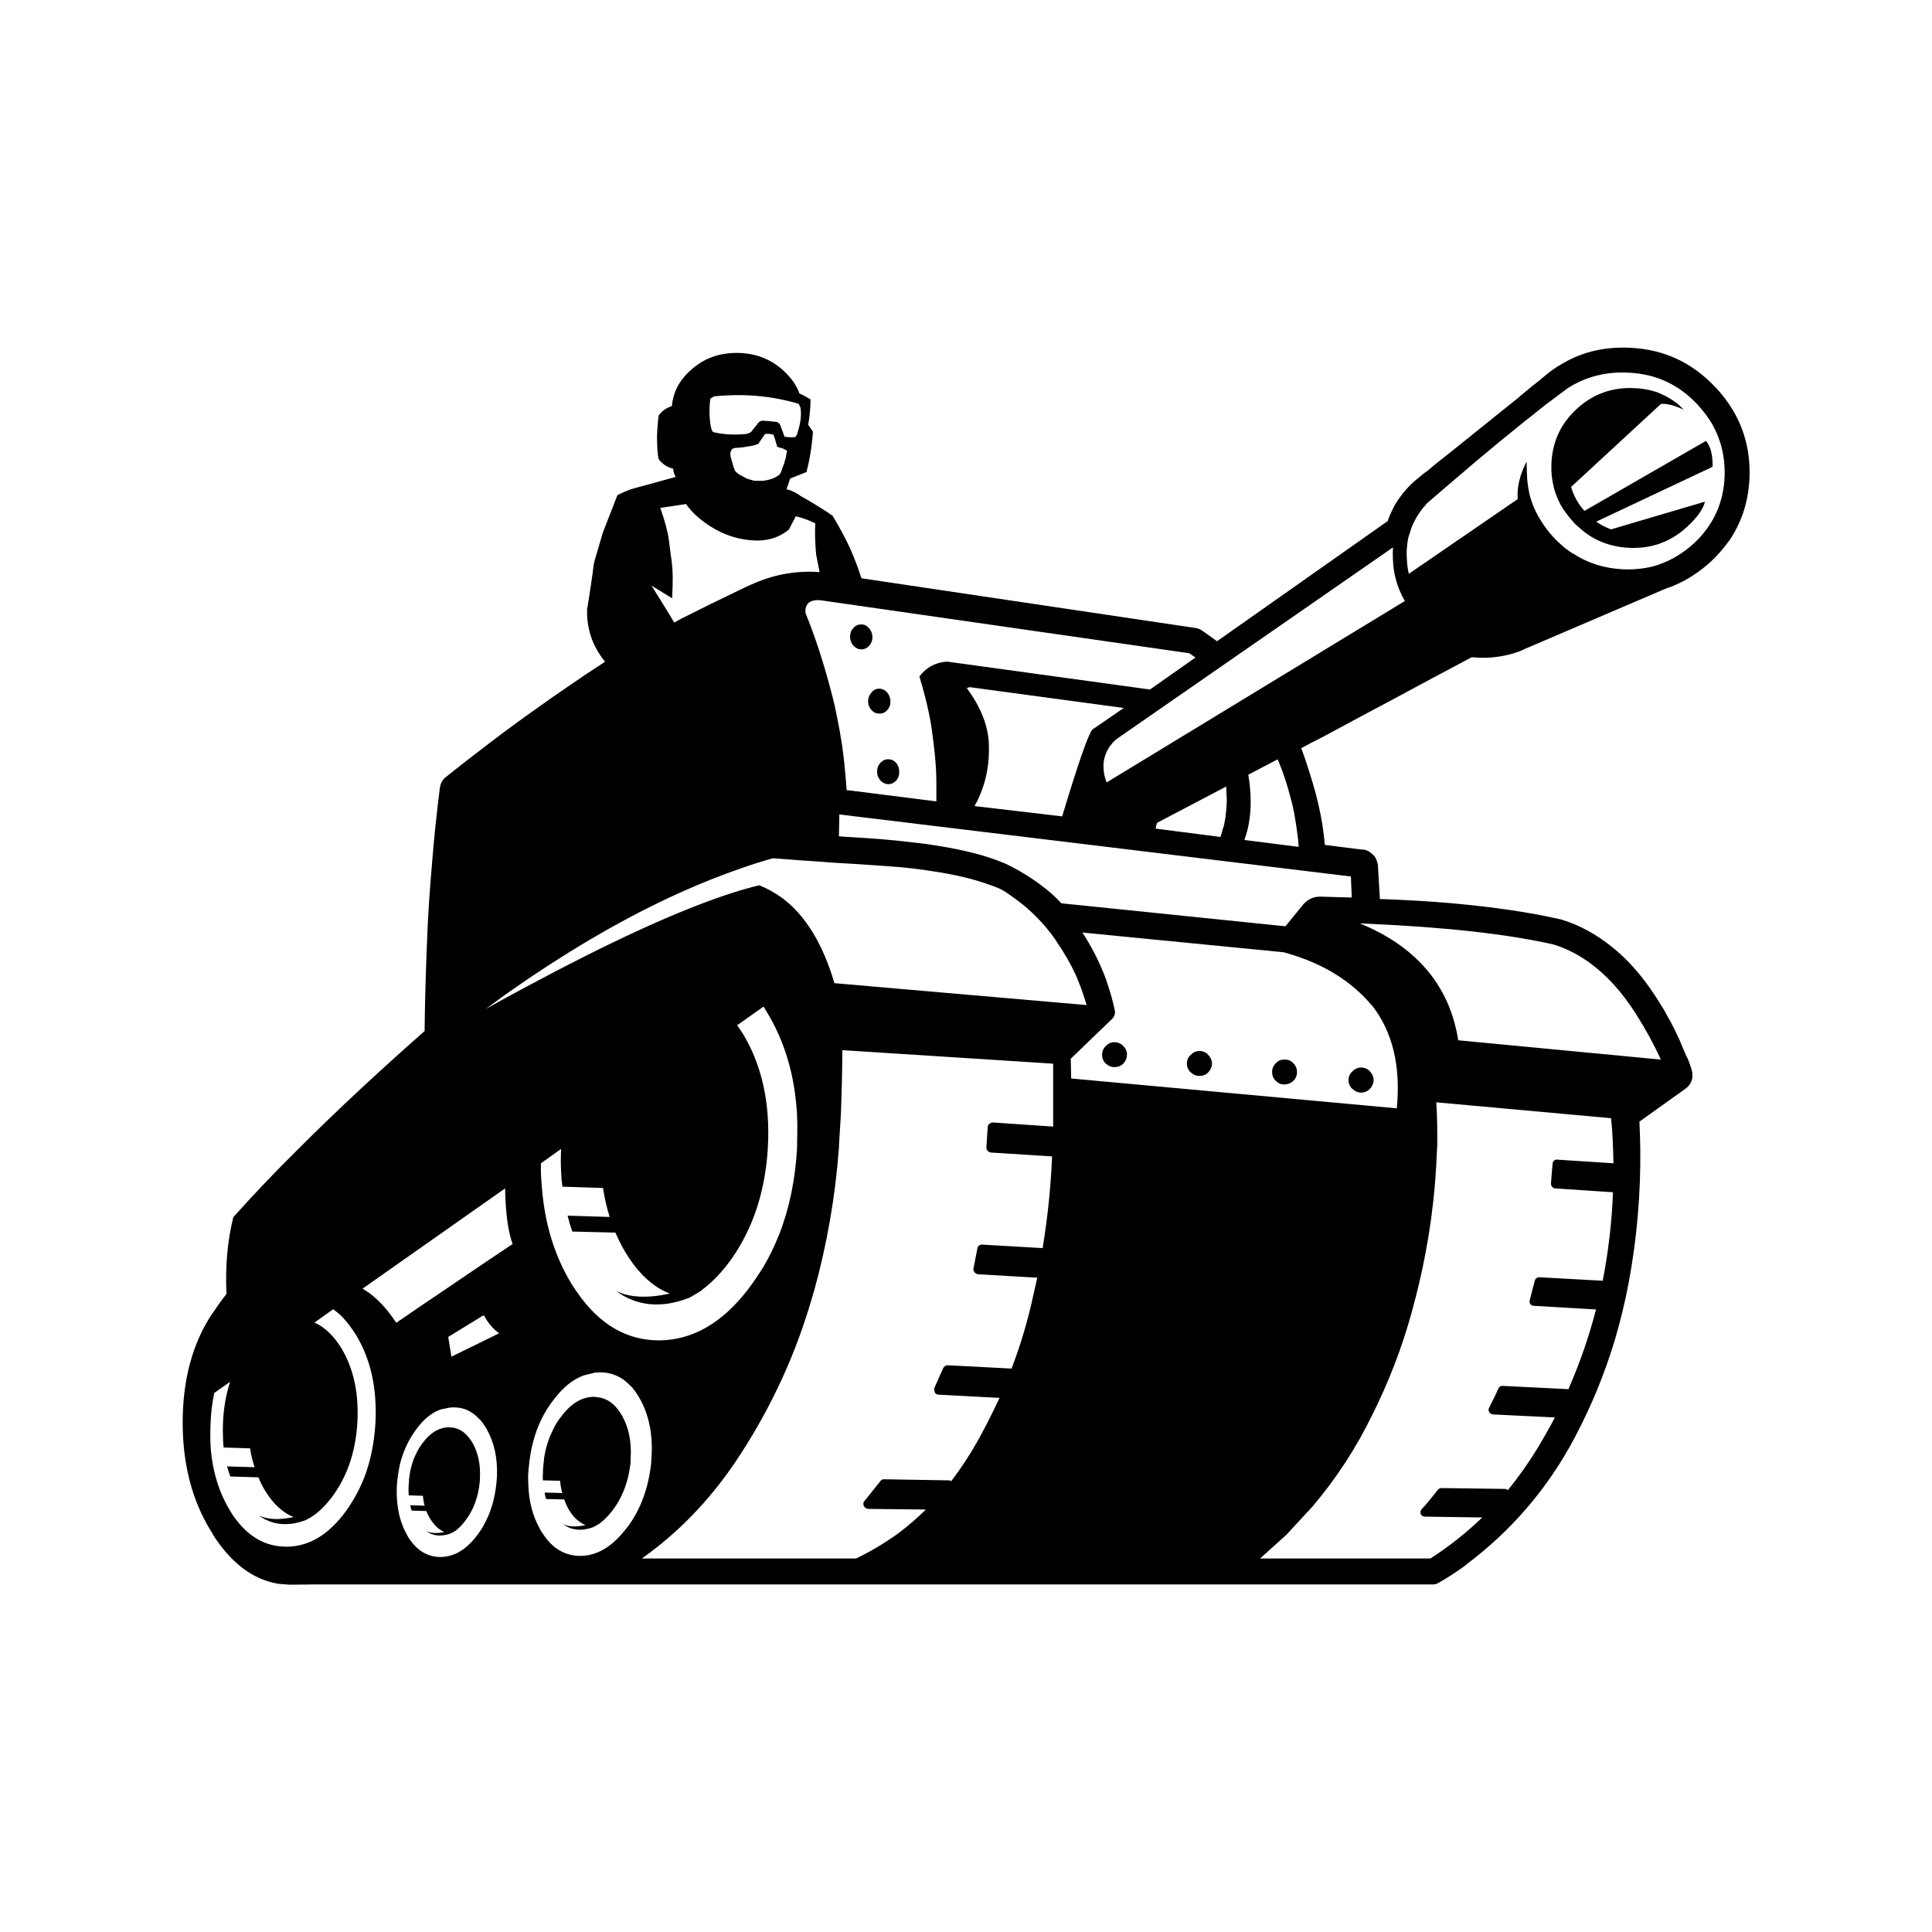 <?xml version="1.0" encoding="utf-8"?>
<!-- Generator: Adobe Illustrator 16.0.0, SVG Export Plug-In . SVG Version: 6.00 Build 0)  -->
<!DOCTYPE svg PUBLIC "-//W3C//DTD SVG 1.1//EN" "http://www.w3.org/Graphics/SVG/1.1/DTD/svg11.dtd">
<svg version="1.1" id="Selected_Items" xmlns="http://www.w3.org/2000/svg" xmlns:xlink="http://www.w3.org/1999/xlink" x="0px"
	 y="0px" width="450px" height="450px" viewBox="0 0 450 450" enable-background="new 0 0 450 450" xml:space="preserve">
<path fill-rule="evenodd" clip-rule="evenodd" d="M319.5,234.1h-0.05c-3.566-4.233-8.167-7.566-13.8-10
	c-2.101-0.9-4.317-1.667-6.65-2.3l-46.9-4.6c2.2,3.333,4.017,6.917,5.45,10.75c0.2,0.6,0.4,1.2,0.601,1.8c0.6,1.8,1.1,3.65,1.5,5.55
	c0,0.101,0.017,0.184,0.05,0.25c0,0.066,0,0.15,0,0.25c0,0.066,0,0.15,0,0.25l-0.05,0.2c-0.101,0.366-0.284,0.7-0.551,1l-9.699,9.35
	c0.033,1.534,0.066,3.067,0.1,4.601l75.85,6.95C326.283,248.217,324.333,240.2,319.5,234.1z M318.45,215.15
	c-0.267-0.033-0.533-0.05-0.8-0.05h-0.2c-0.033,0-0.066,0-0.101,0c-0.199,0-0.383,0-0.55,0c0.167,0.066,0.351,0.15,0.55,0.25
	c0.301,0.1,0.584,0.217,0.851,0.35c5.033,2.233,9.2,5.033,12.5,8.4c4.833,4.9,7.816,10.966,8.95,18.2l47.199,4.5
	c-1.699-3.7-3.649-7.267-5.85-10.7c-3.267-5.133-6.917-9.133-10.95-12c-2.566-1.833-5.283-3.2-8.149-4.1
	C351.2,217.567,336.717,215.95,318.45,215.15z M307.7,208.85l7.149,0.2l-0.199-4.9L195.5,189.7l-0.1,5.1c1.733,0.1,3.3,0.2,4.7,0.3
	c1.667,0.1,3.083,0.2,4.25,0.3h0.05c0.033,0,0.083,0,0.15,0c2.934,0.233,5.717,0.517,8.35,0.85h0.05
	c1.667,0.167,3.283,0.383,4.85,0.65c6.7,1.033,12.066,2.417,16.101,4.15c0.1,0,0.183,0.034,0.25,0.1c2.133,1,4.116,2.117,5.949,3.35
	c1.034,0.667,2.034,1.383,3,2.15c1.233,0.934,2.384,1.95,3.45,3.05c0.066,0.066,0.134,0.133,0.2,0.2
	c0.134,0.133,0.267,0.283,0.4,0.45c0.033,0,0.066,0.017,0.1,0.05l52.15,5.35l3.8-4.65C304.366,209.533,305.866,208.783,307.7,208.85
	z M327.2,140v-0.05c-0.9-1.534-1.584-3.167-2.05-4.9c-0.4-1.433-0.634-2.933-0.7-4.5c-0.066-1.066-0.066-2.083,0-3.05l-63.601,44.1
	c-0.033,0-0.05,0.017-0.05,0.05c-0.666,0.4-1.25,0.9-1.75,1.5c-1,1.133-1.633,2.434-1.899,3.9c-0.034,0.2-0.067,0.417-0.101,0.65
	c-0.033,0.466-0.033,0.966,0,1.5c0.066,0.9,0.25,1.767,0.55,2.6c0.034,0.133,0.084,0.284,0.15,0.45L327.2,140z M278.45,153.15
	c-0.5-0.333-0.983-0.667-1.45-1l-85.95-12.35c-1.867-0.133-2.983,0.417-3.35,1.65c-0.1,0.367-0.133,0.8-0.1,1.3
	c2.333,5.7,4.433,12.2,6.3,19.5c0.167,0.667,0.333,1.35,0.5,2.05c0.4,1.867,0.783,3.784,1.15,5.75c0.167,1.1,0.35,2.2,0.55,3.3
	c0.2,1.433,0.383,2.883,0.55,4.35c0,0.2,0.017,0.4,0.05,0.6c0.2,1.9,0.367,3.817,0.5,5.75h0.25l20.6,2.6h0.05c0-0.167,0-0.333,0-0.5
	c0.033-2.8,0-5.183-0.1-7.15c-0.067-1.1-0.167-2.317-0.3-3.65c-0.167-1.6-0.383-3.367-0.65-5.3c-0.466-3.4-1.433-7.566-2.9-12.5
	c1-1.3,2.184-2.233,3.55-2.8c0.9-0.367,1.867-0.583,2.9-0.65l47.25,6.5L278.45,153.15z M225.85,160.05
	c-0.233,0.034-0.449,0.117-0.649,0.25c3.133,4.233,4.833,8.417,5.1,12.55c0.267,5.033-0.649,9.65-2.75,13.85
	c-0.2,0.333-0.383,0.683-0.55,1.05l20.4,2.4c3.666-12.167,6-18.9,7-20.2l7.35-5.05L225.85,160.05z M401.7,110.8
	c0.133-4.867-1.066-9.25-3.601-13.15c-0.8-1.167-1.699-2.3-2.699-3.4c-4.367-4.7-9.75-7.183-16.15-7.45
	c-5.134-0.267-9.8,0.917-14,3.55l-5.1,3.8c-7.467,5.867-14.601,11.733-21.4,17.6l-6.3,5.4c-0.134,0.133-0.25,0.267-0.351,0.4
	c-1.166,1.3-2.1,2.684-2.8,4.15c-0.399,0.8-0.717,1.65-0.95,2.55v0.1h-0.05v0.05l-0.05,0.05c-0.267,0.833-0.434,1.716-0.5,2.65
	c-0.134,1.033-0.15,2.117-0.05,3.25v0.05c0.033,1.1,0.184,2.184,0.45,3.25l25.35-17.4c-0.2-2.8,0.5-5.717,2.1-8.75
	c-0.033,0.333-0.017,1.283,0.051,2.85c0.033,1.5,0.233,3.1,0.6,4.8c0.566,2.233,1.5,4.35,2.8,6.35c0.767,1.233,1.684,2.433,2.75,3.6
	c0.967,1.033,2,1.983,3.101,2.85c0.166,0.066,0.333,0.183,0.5,0.35c0.267,0.2,0.533,0.383,0.8,0.55c0.033,0,0.083,0.017,0.149,0.05
	c3.367,2.233,7.233,3.467,11.601,3.7c2.967,0.133,5.75-0.217,8.35-1.05c0.033-0.033,0.066-0.05,0.101-0.05
	c0-0.033,0.017-0.05,0.05-0.05h0.05c2.866-1,5.533-2.617,8-4.85C399.1,122.333,401.5,117.067,401.7,110.8z M387,91.8
	c2.2,1,3.917,2.217,5.15,3.65c-0.233-0.133-0.467-0.25-0.7-0.35c-2.033-0.833-3.566-1.167-4.601-1l-20.899,19.3
	c0.566,2.067,1.6,3.934,3.1,5.6l28.3-16.3c1,1.133,1.517,2.966,1.551,5.5c0,0.533-0.017,0.716-0.051,0.55L371.8,121.5
	c1.066,0.767,2.217,1.367,3.45,1.8l21.85-6.45c-0.366,1.7-1.767,3.667-4.199,5.9c-3.767,3.467-8.233,5.083-13.4,4.85
	c-2.934-0.133-5.6-0.833-8-2.1c-1.566-0.833-3-1.9-4.3-3.2h-0.05c-0.267-0.267-0.517-0.517-0.75-0.75v-0.05
	c-0.767-0.833-1.45-1.7-2.051-2.6c-0.033-0.033-0.066-0.066-0.1-0.1l-0.05-0.05c-1.066-1.667-1.834-3.417-2.3-5.25v-0.05
	c-0.434-1.7-0.617-3.467-0.551-5.3c0.167-5.133,2.134-9.433,5.9-12.9s8.233-5.083,13.4-4.85c1.8,0.067,3.517,0.367,5.149,0.9
	C386.2,91.433,386.6,91.6,387,91.8z M399.55,90.2l0.101,0.1c0.033,0,0.05,0.017,0.05,0.05c1.1,1.167,2.1,2.417,3,3.75
	c0.066,0.066,0.133,0.167,0.2,0.3c0.033,0.033,0.066,0.083,0.1,0.15c3.167,4.833,4.667,10.3,4.5,16.4
	c-0.167,5.566-1.733,10.55-4.7,14.95c-0.033,0-0.05,0.017-0.05,0.05L402.7,126c-1.2,1.7-2.634,3.333-4.3,4.9
	c-3.034,2.733-6.301,4.733-9.801,6c-0.066,0-0.116,0-0.149,0l-33.4,14.3l-0.05,0.05c-0.033,0.033-0.066,0.05-0.1,0.05
	c-0.233,0.067-0.434,0.15-0.601,0.25c-0.033,0.034-0.066,0.05-0.1,0.05c-2.434,0.933-5.017,1.467-7.75,1.6
	c-1.167,0.033-2.283,0-3.351-0.1h-0.05c-0.1,0-0.166-0.017-0.2-0.05c-6.233,3.3-12.433,6.617-18.6,9.95
	c-5.4,2.867-10.783,5.75-16.15,8.65c-1.666,0.833-3.333,1.7-5,2.6h-0.05c0.566,1.3,1.467,4,2.7,8.1c0.967,3.2,1.717,6.417,2.25,9.65
	c0.233,1.567,0.434,3.167,0.6,4.8l8.75,1.1l-0.05-0.05h0.05c0.967,0.1,1.784,0.517,2.45,1.25l0.05,0.05h0.051
	c0.133,0.167,0.283,0.35,0.449,0.55c0.101,0.233,0.2,0.466,0.301,0.7c0.133,0.367,0.233,0.75,0.3,1.15c0,0.067,0,0.117,0,0.15
	l0.45,7.7c6.033,0.2,11.683,0.533,16.949,1c9.834,0.9,18.15,2.133,24.95,3.7c0.101,0,0.217,0.017,0.351,0.05l0.1,0.05
	c4.2,1.3,8.116,3.433,11.75,6.4c1.3,1.033,2.583,2.2,3.85,3.5c2.4,2.5,4.65,5.417,6.75,8.75c0.434,0.7,0.884,1.417,1.351,2.15
	c0.566,1.033,1.149,2.083,1.75,3.15c0.566,1.066,1.116,2.183,1.649,3.35l0.051,0.05c0.3,0.733,0.616,1.483,0.949,2.25
	c0.334,0.8,0.684,1.617,1.051,2.45h0.05c0.5,1.1,0.899,2.25,1.2,3.45v0.1c0.033,0.3,0.05,0.65,0.05,1.05v0.051
	c-0.134,1.1-0.684,2-1.65,2.699l-10.7,7.65c0.101,2.033,0.167,4.066,0.2,6.1c0.134,10.534-0.767,21.017-2.7,31.45
	c-0.866,4.533-1.949,9-3.25,13.4c-2.366,7.833-5.483,15.399-9.35,22.7c-6.233,11.767-14.684,21.633-25.35,29.6v0.05
	c-2.167,1.601-4.384,3.033-6.65,4.3c-0.3,0.134-0.6,0.2-0.9,0.2H72.7c-1.967,0.033-3.45,0.05-4.45,0.05c-0.067,0-0.117,0-0.15,0
	c-0.067,0-0.117,0-0.15,0c-0.167,0-0.3,0-0.4,0H67.5c-0.033,0-0.067,0-0.1,0l-2.55-0.199c-5.934-0.967-11.05-4.834-15.35-11.601
	c0-0.033,0-0.066,0-0.1c-4.633-7.233-6.95-15.851-6.95-25.851c0-10.066,2.317-18.566,6.95-25.5c0.033-0.066,0.083-0.116,0.15-0.149
	c1-1.533,2.033-2.967,3.1-4.3c-0.3-6.5,0.233-12.467,1.6-17.9c4.566-5.134,9.7-10.517,15.4-16.15
	c8.467-8.466,18.183-17.533,29.15-27.199c0.033-3.567,0.1-7.034,0.2-10.4c0.133-4.767,0.3-9.35,0.5-13.75
	c0.233-4.767,0.55-9.417,0.95-13.95c0.5-6.367,1.133-12.533,1.9-18.5c0.133-1.1,0.617-1.966,1.45-2.6
	c1.367-1.1,2.733-2.184,4.1-3.25c1.9-1.467,3.783-2.917,5.65-4.35c4.1-3.133,8.217-6.15,12.35-9.05c1.7-1.233,3.417-2.433,5.15-3.6
	c3.2-2.233,6.4-4.383,9.6-6.45v-0.05l0.05,0.05c0.034-0.067,0.083-0.1,0.15-0.1c-1.8-2.2-3.017-4.566-3.65-7.1
	c-0.433-1.667-0.617-3.383-0.55-5.15c0.7-4.2,1.217-7.7,1.55-10.5c0.133-0.633,0.3-1.25,0.5-1.85c0.534-1.833,1.067-3.65,1.6-5.45
	l3.4-8.75l0.1-0.05c1.167-0.633,2.417-1.15,3.75-1.55c1.333-0.367,2.684-0.733,4.05-1.1c1.867-0.5,3.733-1.017,5.6-1.55h0.1
	c-0.367-0.6-0.566-1.25-0.6-1.95c-1.2-0.267-2.216-0.867-3.05-1.8c-0.033,0-0.067-0.017-0.1-0.05l-0.3-0.6
	c-0.167-0.967-0.267-2.25-0.3-3.85c-0.066-1.434,0.05-3.434,0.35-6V96.8c0.667-0.966,1.6-1.667,2.8-2.1
	c0.066-0.034,0.167-0.067,0.3-0.1c-0.033-0.033-0.033-0.05,0-0.05c0.3-3.233,1.75-6,4.35-8.3c2.933-2.7,6.5-4.05,10.7-4.05
	c4.267,0,7.883,1.35,10.85,4.05c1.867,1.7,3.133,3.5,3.8,5.4c1.033,0.467,1.9,0.934,2.6,1.4c-0.033,2-0.216,3.967-0.55,5.9l1.1,1.6
	c-0.167,2.333-0.467,4.6-0.9,6.8c-0.2,0.867-0.4,1.733-0.6,2.6l-3.8,1.5l-0.85,2.5l0.15,0.1h0.05V114
	c0.167,0.033,0.333,0.083,0.5,0.15c0.833,0.3,1.617,0.7,2.35,1.2c0.033,0,0.067,0.033,0.1,0.1c1.533,0.833,3.05,1.733,4.55,2.7
	c0.533,0.333,1.067,0.667,1.6,1l1.45,1c1.867,3.167,3.25,5.767,4.15,7.8c0.933,2.133,1.767,4.333,2.5,6.6l0.05,0.05
	c0,0.033,0.017,0.066,0.05,0.1l77.6,11.55h0.05c0.567,0.067,1.101,0.267,1.601,0.6c1.133,0.767,2.3,1.6,3.5,2.5
	c0.033-0.033,0.066-0.05,0.1-0.05l39.7-27.95c0-0.067,0.017-0.134,0.05-0.2c0.2-0.667,0.467-1.316,0.8-1.95
	c0.534-1.233,1.233-2.417,2.101-3.55c1.267-1.733,2.767-3.267,4.5-4.6c0.467-0.4,0.899-0.75,1.3-1.05l0.05-0.05
	c0.033-0.034,0.101-0.067,0.2-0.1c1.6-1.367,3.25-2.7,4.95-4l16.8-13.5c0-0.1,0.066-0.167,0.2-0.2
	c1.566-1.333,3.149-2.617,4.75-3.85c0.033-0.066,0.083-0.117,0.149-0.15c0.167-0.167,0.351-0.316,0.551-0.45
	c1.333-1.167,2.783-2.184,4.35-3.05c0.066-0.066,0.15-0.117,0.25-0.15c4.533-2.6,9.65-3.767,15.35-3.5
	C387.467,81.333,394.116,84.4,399.55,90.2z M319.05,249.55c0.566,0.533,0.867,1.2,0.9,2c-0.033,0.8-0.316,1.483-0.851,2.05
	l-0.05,0.051c-0.533,0.533-1.2,0.816-2,0.85c-0.8-0.033-1.483-0.333-2.05-0.9v0.051c-0.6-0.567-0.9-1.267-0.9-2.101
	c0-0.8,0.301-1.467,0.9-2c0.566-0.6,1.25-0.899,2.05-0.899s1.483,0.3,2.05,0.899H319.05z M243.6,215.95
	c-1.033-1.2-2.116-2.333-3.25-3.4c-1.3-1.233-2.683-2.367-4.149-3.4c-0.967-0.733-1.967-1.4-3-2c-1.033-0.467-2.117-0.883-3.25-1.25
	c-3.533-1.233-7.617-2.2-12.25-2.9c-3.367-0.567-7.017-0.983-10.95-1.25c-0.767-0.067-1.517-0.117-2.25-0.15
	c-0.2,0-0.4-0.017-0.6-0.05c-3.4-0.233-6.833-0.45-10.3-0.65c-2.367-0.2-4.733-0.367-7.1-0.5c-2.133-0.167-4.283-0.333-6.45-0.5
	c-2.433,0.667-4.867,1.434-7.3,2.3c-4.767,1.633-9.617,3.566-14.55,5.8c-12.1,5.467-24.684,12.717-37.75,21.75
	c-2.434,1.667-4.867,3.417-7.3,5.25c3.267-1.833,6.467-3.583,9.6-5.25c19.133-10.267,34.583-17.367,46.35-21.3
	c2.767-0.934,5.35-1.684,7.75-2.25c1.9,0.767,3.7,1.767,5.4,3c5.367,4.033,9.4,10.633,12.1,19.8l58.75,5.1
	c-0.533-1.767-1.017-3.216-1.449-4.35c-0.334-0.866-0.684-1.733-1.051-2.6c-1.3-2.8-2.85-5.484-4.649-8.05v-0.05
	C245.217,217.983,244.434,216.95,243.6,215.95z M269.25,192.5l-0.05,0.5l15.1,1.95c0-0.034,0-0.067,0-0.1
	c0.066-0.267,0.134-0.467,0.2-0.6l0.1-0.4c0-0.067,0.017-0.133,0.051-0.2c0.166-0.6,0.3-1.017,0.399-1.25v0.05
	c0.134-0.733,0.267-1.45,0.4-2.15v-0.1c0.166-1.233,0.267-2.483,0.3-3.75c-0.033-1.034-0.083-2.117-0.15-3.25l-16.1,8.45
	C269.4,191.95,269.316,192.233,269.25,192.5z M297.95,177.7c-0.134-0.3-0.25-0.583-0.351-0.85l-6.85,3.6
	c0.333,1.966,0.517,3.867,0.55,5.7c0.033,1.434-0.033,2.817-0.2,4.15c0,0.1-0.017,0.2-0.05,0.3c-0.1,0.867-0.25,1.717-0.45,2.55
	c-0.133,0.434-0.25,0.85-0.35,1.25l-0.4,1.25l12.65,1.6c-0.066-0.8-0.134-1.517-0.2-2.15c-0.267-2.1-0.483-3.583-0.649-4.45
	c-0.101-0.633-0.2-1.217-0.301-1.75c-0.199-1-0.433-1.967-0.699-2.9C299.917,183.1,299.017,180.333,297.95,177.7z M334.75,267.35
	c-0.033,0.134-0.05,0.284-0.05,0.45c-0.367,10.7-1.8,21.267-4.3,31.7c-0.233,0.866-0.45,1.733-0.65,2.6
	c-2.134,8.634-5.1,16.95-8.9,24.95c-0.399,0.8-0.783,1.584-1.149,2.351c-3.767,7.767-8.417,14.916-13.95,21.449l-6.15,6.65l-6.1,5.5
	h39.7c4.366-2.833,8.383-6.017,12.05-9.55l-13.35-0.2c-0.267,0-0.5-0.083-0.7-0.25c-0.233-0.2-0.351-0.434-0.351-0.7
	c0-0.3,0.101-0.566,0.301-0.8c0.366-0.4,0.733-0.8,1.1-1.2l0.05-0.05c0-0.033,0.017-0.066,0.05-0.1c0.9-1.067,1.767-2.134,2.601-3.2
	c0.1-0.134,0.217-0.217,0.35-0.25c0.167-0.066,0.334-0.101,0.5-0.101l14.75,0.2c0.233,0,0.45,0.101,0.65,0.3
	c2.5-3.066,4.8-6.316,6.899-9.75c1.134-1.899,2.233-3.816,3.301-5.75l0.75-1.449l-14.4-0.7c-0.233-0.033-0.434-0.117-0.6-0.25H347.1
	c-0.166-0.167-0.283-0.367-0.35-0.601s-0.033-0.466,0.1-0.699c0.434-0.934,0.9-1.867,1.4-2.801c0.033-0.133,0.083-0.25,0.15-0.35
	c0.033-0.167,0.1-0.3,0.199-0.4v-0.05c0.134-0.3,0.267-0.583,0.4-0.85c0.066-0.2,0.2-0.367,0.4-0.5c0.166-0.101,0.366-0.15,0.6-0.15
	l15,0.75c0.1,0,0.2,0.017,0.3,0.05c2.634-6,4.783-12.199,6.45-18.6l-14.5-0.85c-0.233,0-0.434-0.067-0.6-0.2
	c-0.167-0.134-0.284-0.3-0.351-0.5h0.05c-0.1-0.2-0.116-0.384-0.05-0.55c0.3-1.2,0.601-2.384,0.9-3.551
	c0-0.033,0.017-0.05,0.05-0.05c0.066-0.366,0.15-0.717,0.25-1.05c0.066-0.233,0.2-0.417,0.4-0.55c0.199-0.167,0.416-0.233,0.649-0.2
	l14.55,0.8c0.067,0,0.134,0.017,0.2,0.05c1.334-6.833,2.134-13.716,2.4-20.649l-13.45-0.9c-0.3-0.033-0.533-0.149-0.7-0.35
	c-0.2-0.233-0.3-0.483-0.3-0.75c0.1-1.434,0.217-2.834,0.35-4.2v-0.05c0-0.167,0.017-0.316,0.051-0.45c0-0.267,0.116-0.5,0.35-0.7
	c0.2-0.166,0.434-0.233,0.7-0.2l13.1,0.851c0-0.867-0.017-1.717-0.05-2.55c0-0.367-0.017-0.717-0.05-1.051
	c-0.066-2.333-0.217-4.633-0.45-6.899l-40.7-3.7C334.75,260.283,334.816,263.816,334.75,267.35z M259.55,242.75
	c0.834,0,1.533,0.3,2.101,0.9c0.566,0.566,0.85,1.25,0.85,2.05c-0.033,0.8-0.316,1.467-0.85,2v0.05
	c-0.567,0.533-1.267,0.8-2.101,0.8c-0.767,0-1.434-0.283-2-0.85v0.05c-0.566-0.566-0.85-1.25-0.85-2.05s0.283-1.483,0.85-2.05
	C258.116,243.05,258.783,242.75,259.55,242.75z M230.85,268.45c-0.333-0.033-0.6-0.167-0.8-0.4s-0.3-0.467-0.3-0.7
	c0-0.066,0-0.116,0-0.149l0.3-4.65c0-0.333,0.134-0.6,0.4-0.8c0.233-0.2,0.517-0.3,0.85-0.3l14,0.95v-14.65l-49.1-3.15
	c-0.034,5.034-0.15,10.067-0.35,15.101c-0.133,2.166-0.267,4.333-0.4,6.5c-0.034,0.366-0.05,0.75-0.05,1.149
	c-0.833,11.301-2.75,22.367-5.75,33.2c-0.433,1.434-0.867,2.884-1.3,4.351c-3.9,12.6-9.583,24.466-17.05,35.6
	c-6.133,9.066-13.4,16.566-21.8,22.5h49.9c3.467-1.667,6.783-3.65,9.95-5.95c2.2-1.666,4.3-3.483,6.3-5.45l-13.4-0.149
	c-0.333-0.033-0.6-0.15-0.8-0.351c-0.233-0.233-0.35-0.483-0.35-0.75c-0.033-0.3,0.066-0.566,0.3-0.8l3.65-4.55
	c0.1-0.167,0.233-0.283,0.4-0.35c0.167-0.101,0.333-0.134,0.5-0.101l14.9,0.25c0.267-0.033,0.5,0.033,0.7,0.2
	c2.267-2.967,4.316-6.083,6.15-9.35c1.7-3.067,3.283-6.167,4.75-9.301c0.1-0.267,0.233-0.517,0.399-0.75l-14.149-0.75
	c-0.267,0-0.5-0.066-0.7-0.199c-0.2-0.167-0.317-0.384-0.35-0.65c-0.1-0.267-0.1-0.517,0-0.75l2-4.5c0.1-0.233,0.25-0.417,0.45-0.55
	c0.2-0.134,0.433-0.2,0.7-0.2l14.45,0.75c0.134-0.033,0.25-0.017,0.35,0.05c2.2-5.767,3.934-11.649,5.2-17.649
	c0.267-1.2,0.533-2.384,0.8-3.551l-13.8-0.8c-0.233-0.033-0.434-0.116-0.6-0.25c-0.2-0.166-0.334-0.35-0.4-0.55
	c-0.1-0.2-0.116-0.4-0.05-0.6l0.9-4.601c0.033-0.3,0.166-0.533,0.399-0.7c0.233-0.166,0.5-0.233,0.8-0.199l13.851,0.8
	c0.033,0,0.083,0,0.149,0c1.167-7.066,1.9-14.184,2.2-21.351L230.85,268.45z M281.4,245.7c0.566,0.533,0.866,1.2,0.899,2
	c-0.033,0.8-0.316,1.483-0.85,2.05l-0.05,0.05c-0.534,0.533-1.2,0.8-2,0.8c-0.801,0-1.483-0.283-2.051-0.85v0.05
	c-0.6-0.566-0.899-1.267-0.899-2.1c0-0.8,0.3-1.467,0.899-2c0.567-0.601,1.25-0.9,2.051-0.9c0.8,0,1.483,0.3,2.05,0.9H281.4z
	 M297.15,247.65c0.566-0.601,1.25-0.884,2.05-0.851c0.8-0.033,1.483,0.25,2.05,0.851c0.566,0.566,0.85,1.25,0.85,2.05
	s-0.283,1.483-0.85,2.05c-0.566,0.533-1.25,0.816-2.05,0.85c-0.8,0-1.483-0.283-2.05-0.85c-0.567-0.566-0.851-1.25-0.851-2.05
	S296.583,248.217,297.15,247.65z M160.35,118.15c-0.2-0.233-0.383-0.483-0.55-0.75l-6,0.9c1.1,3.133,1.767,5.65,2,7.55
	c0.233,1.867,0.467,3.667,0.7,5.4s0.25,4.433,0.05,8.1l-4.8-2.95c2.4,3.833,4.167,6.7,5.3,8.6c1.3-0.733,2.117-1.167,2.45-1.3
	c1.967-1,3.933-1.983,5.9-2.95c2.233-1.1,4.467-2.183,6.7-3.25c1.2-0.6,2.433-1.167,3.7-1.7c4.833-2.066,9.833-2.917,15-2.55h0.1
	l-0.8-4.05c-0.267-2.867-0.333-5.3-0.2-7.3c-1.467-0.733-2.983-1.283-4.55-1.65l-1.6,3.1c-2.033,1.667-4.417,2.517-7.15,2.55
	c-2.567,0-5.05-0.467-7.45-1.4c-1.733-0.7-3.333-1.583-4.8-2.65c-0.7-0.5-1.35-1.017-1.95-1.55
	C161.633,119.633,160.95,118.917,160.35,118.15z M186.45,94.95c-0.067-0.2-0.217-0.5-0.45-0.9c-6.133-1.833-12.633-2.417-19.5-1.75
	c-0.1,0-0.2,0.034-0.3,0.1c-0.1,0.033-0.184,0.083-0.25,0.15c-0.2,0.1-0.367,0.2-0.5,0.3c-0.2,1.6-0.25,3.066-0.15,4.4v0.05
	c0.167,2.034,0.45,3.15,0.85,3.35c2.067,0.5,4.333,0.667,6.8,0.5c0.833,0,1.5-0.183,2-0.55l0.45-0.55
	c0.033-0.066,0.067-0.117,0.1-0.15l0.85-1.05c0.367-0.633,0.85-0.917,1.45-0.85c0.934,0.033,1.867,0.117,2.8,0.25h0.05
	c0.5,0,0.883,0.3,1.15,0.9v0.05l0.3,0.8c0,0.033,0.017,0.067,0.05,0.1l0.5,1.4c0.033,0.1,0.05,0.167,0.05,0.2
	c0.966,0.167,1.816,0.2,2.55,0.1c0.267-0.333,0.433-0.65,0.5-0.95v-0.05C186.483,98.567,186.717,96.617,186.45,94.95z
	 M180.25,101.55c-0.033-0.1-0.05-0.2-0.05-0.3c-0.6-0.167-1.2-0.233-1.8-0.2c-0.066,0-0.133,0.017-0.2,0.05
	c-0.067,0.033-0.1,0.066-0.1,0.1c-0.1,0.133-0.2,0.283-0.3,0.45c-0.133,0.2-0.267,0.4-0.4,0.6c-0.167,0.2-0.3,0.4-0.4,0.6
	c-0.133,0.133-0.233,0.283-0.3,0.45c-0.067,0.034-0.1,0.067-0.1,0.1c-0.567,0.233-1.184,0.4-1.85,0.5s-1.283,0.2-1.85,0.3
	c-0.467,0.033-0.85,0.066-1.15,0.1h-0.3c-0.633,0.1-0.983,0.25-1.05,0.45c-0.1,0.2-0.183,0.4-0.25,0.6
	c-0.033,0.133-0.05,0.283-0.05,0.45c0,0.034,0.017,0.067,0.05,0.1v0.1c-0.033,0.033-0.033,0.067,0,0.1c0,0.1,0.017,0.217,0.05,0.35
	c0.066,0.3,0.15,0.6,0.25,0.9c0.066,0.233,0.133,0.467,0.2,0.7c0.133,0.534,0.317,1.067,0.55,1.6c0.367,0.434,0.8,0.783,1.3,1.05
	c0.5,0.267,1,0.533,1.5,0.8l1.55,0.45c0.167,0,0.35,0.017,0.55,0.05c0.3,0,0.617,0,0.95,0c0.133,0,0.284,0,0.45,0
	c0.167-0.033,0.35-0.05,0.55-0.05c0.667-0.1,1.317-0.267,1.95-0.5c0.6-0.267,1.033-0.5,1.3-0.7c0.233-0.2,0.4-0.383,0.5-0.55
	l0.3-0.75c0.167-0.534,0.367-1.083,0.6-1.65c0.033-0.167,0.066-0.316,0.1-0.45c0.133-0.367,0.217-0.65,0.25-0.85
	c0.034-0.3,0.117-0.733,0.25-1.3c0-0.167-0.083-0.3-0.25-0.4c-0.2-0.1-0.316-0.15-0.35-0.15c-0.1-0.066-0.184-0.117-0.25-0.15
	c-0.267-0.1-0.5-0.167-0.7-0.2c-0.233-0.066-0.45-0.133-0.65-0.2L181,104c-0.033-0.133-0.067-0.283-0.1-0.45
	c-0.133-0.3-0.2-0.5-0.2-0.6c-0.067-0.267-0.133-0.5-0.2-0.7C180.4,102.017,180.317,101.783,180.25,101.55z M202.35,146.25
	c0.533,0.567,0.816,1.25,0.85,2.05c0,0.067,0,0.15,0,0.25c-0.034,0.7-0.267,1.3-0.7,1.8c-0.333,0.367-0.683,0.617-1.05,0.75
	c-0.267,0.1-0.534,0.15-0.8,0.15c-0.7,0-1.3-0.267-1.8-0.8c-0.533-0.534-0.817-1.217-0.85-2.05c-0.033-0.8,0.2-1.483,0.7-2.05
	c0.5-0.6,1.117-0.9,1.85-0.9C201.25,145.417,201.85,145.683,202.35,146.25z M202.2,163.35c0-0.767,0.25-1.434,0.75-2
	c0.066-0.1,0.15-0.2,0.25-0.3c0.433-0.433,0.95-0.65,1.55-0.65s1.133,0.2,1.6,0.6c0.066,0.067,0.15,0.15,0.25,0.25
	c0.5,0.567,0.767,1.233,0.8,2c0.033,0.833-0.2,1.533-0.7,2.1c-0.4,0.467-0.883,0.75-1.45,0.85c-0.133,0-0.25,0-0.35,0
	c-0.733,0.033-1.35-0.217-1.85-0.75c-0.533-0.534-0.816-1.184-0.85-1.95C202.2,163.433,202.2,163.383,202.2,163.35z M49.9,324.45
	v0.05c-0.467,2.167-0.75,4.45-0.85,6.85c-0.066,1.367-0.083,2.684-0.05,3.95c0,0.767,0.033,1.533,0.1,2.3
	c0.467,5.334,1.95,10.067,4.45,14.2c0.267,0.467,0.55,0.917,0.85,1.351c3.3,4.733,7.4,7.1,12.3,7.1c0.033,0,0.066,0,0.1,0
	c5.233-0.033,9.867-2.85,13.9-8.45c0.233-0.3,0.45-0.616,0.65-0.95c0.333-0.533,0.667-1.066,1-1.6c0.9-1.533,1.7-3.15,2.4-4.85
	c1.533-3.934,2.433-8.284,2.7-13.051c0.4-8-1.117-14.816-4.55-20.449c-0.9-1.434-1.833-2.684-2.8-3.75
	c-0.067-0.067-0.117-0.134-0.15-0.2c-0.767-0.767-1.55-1.434-2.35-2l-4.35,3.1c2.4,1.066,4.517,3.101,6.35,6.101
	c2.767,4.699,3.983,10.366,3.65,17c-0.367,6.633-2.2,12.283-5.5,16.949c-1.4,1.967-2.883,3.534-4.45,4.7c-0.3,0.2-0.6,0.4-0.9,0.601
	c-0.4,0.233-0.783,0.449-1.15,0.649c-4.2,1.566-7.867,1.2-11-1.1c2.033,1,4.75,1.133,8.15,0.399c-2.6-1.033-4.85-3.133-6.75-6.3
	c-0.566-0.934-1.05-1.916-1.45-2.95l-6.55-0.199c-0.3-0.767-0.55-1.551-0.75-2.351l6.4,0.2c-0.466-1.4-0.816-2.866-1.05-4.4
	l-6.15-0.199c-0.1-0.733-0.15-1.467-0.15-2.2c-0.067-1.233-0.067-2.5,0-3.8c0.167-3.367,0.716-6.467,1.65-9.301L49.9,324.45z
	 M206.8,176.85c0.733-0.033,1.367,0.233,1.9,0.8c0.5,0.567,0.75,1.25,0.75,2.05c0.033,0.8-0.184,1.483-0.65,2.05
	c-0.5,0.567-1.117,0.867-1.85,0.9c-0.467,0-0.883-0.117-1.25-0.35c-0.133-0.066-0.25-0.15-0.35-0.25c-0.1-0.066-0.167-0.133-0.2-0.2
	c-0.233-0.233-0.417-0.483-0.55-0.75c-0.2-0.4-0.3-0.833-0.3-1.3c-0.033-0.8,0.2-1.483,0.7-2.05c0.2-0.233,0.417-0.417,0.65-0.55
	C205.983,176.967,206.367,176.85,206.8,176.85z M177.85,234.45l-6.15,4.35c0.5,0.7,1,1.45,1.5,2.25c3.2,5.4,5.066,11.617,5.6,18.65
	c0.1,1.333,0.15,2.7,0.15,4.1c0,1.101-0.034,2.217-0.1,3.351v0.05c-0.033,0.033-0.033,0.083,0,0.149
	c-0.6,10.067-3.417,18.684-8.45,25.851c-2.167,3.033-4.45,5.434-6.85,7.2c-0.033,0.033-0.066,0.083-0.1,0.149
	c-0.434,0.267-0.867,0.533-1.3,0.8c-0.6,0.367-1.183,0.7-1.75,1h-0.05c-6.4,2.434-12.017,1.884-16.85-1.649
	c3.133,1.533,7.3,1.733,12.5,0.6c-0.567-0.233-1.117-0.483-1.65-0.75c-3.3-1.767-6.2-4.733-8.7-8.899
	c-0.867-1.467-1.633-2.983-2.3-4.551l-10.05-0.25c-0.433-1.233-0.8-2.466-1.1-3.699l9.8,0.3c-0.667-2.134-1.183-4.384-1.55-6.75
	l-9.45-0.3c-0.167-1.101-0.267-2.233-0.3-3.4c-0.1-1.767-0.1-3.566,0-5.4l-4.7,3.351c-0.033,0.833-0.033,1.666,0,2.5
	c0.067,1.2,0.15,2.383,0.25,3.55c0.7,8.3,2.983,15.634,6.85,22c0.333,0.533,0.667,1.05,1,1.55c0.133,0.167,0.267,0.351,0.4,0.55
	c5.1,7.367,11.417,11.067,18.95,11.101c0.066,0,0.133,0,0.2,0c7.633-0.101,14.434-3.983,20.4-11.65c0.367-0.5,0.75-1.017,1.15-1.55
	c0.333-0.467,0.667-0.95,1-1.45c0.533-0.8,1.066-1.616,1.6-2.45c1.4-2.399,2.617-4.899,3.65-7.5c2.4-6.1,3.8-12.85,4.2-20.25
	c0.033-1.133,0.05-2.233,0.05-3.3c0.033-1.5,0.017-2.95-0.05-4.35c-0.5-9.134-2.85-17.134-7.05-24
	C178.333,235.267,178.083,234.85,177.85,234.45z M114.7,309.2l-0.75-0.9c-0.467-0.6-0.867-1.233-1.2-1.899l-0.15,0.1
	c-0.033-0.033-0.05-0.066-0.05-0.1l-8.15,5l0.75,4.6l11.1-5.45C115.683,310.15,115.167,309.7,114.7,309.2z M119.4,289.75
	c-1.066-2.9-1.65-7.217-1.75-12.95l-33.2,23.351c2.133,1.233,4.15,3.05,6.05,5.449c0.6,0.767,1.2,1.601,1.8,2.5
	c4.067-2.8,7.767-5.316,11.1-7.55C110.3,295.85,115.633,292.25,119.4,289.75z M98.4,336.15c1.833-2.467,3.9-3.7,6.2-3.7
	c0.167,0,0.35,0.017,0.55,0.05c0.333,0,0.65,0.05,0.95,0.15c1.566,0.433,2.9,1.6,4,3.5c1.233,2.199,1.8,4.8,1.7,7.8
	c-0.033,0.366-0.05,0.75-0.05,1.149c-0.333,3.5-1.417,6.483-3.25,8.95c-0.767,1.033-1.567,1.867-2.4,2.5
	c-0.033,0-0.05,0.017-0.05,0.05c-0.167,0.067-0.316,0.15-0.45,0.25c-0.2,0.101-0.4,0.2-0.6,0.301
	c-2.233,0.833-4.15,0.649-5.75-0.551c0.933,0.467,2.167,0.584,3.7,0.351c0.167-0.066,0.35-0.117,0.55-0.15
	c-0.167-0.066-0.333-0.133-0.5-0.2c-1.133-0.633-2.117-1.666-2.95-3.1c-0.3-0.5-0.55-1.017-0.75-1.55l-3.4-0.101
	c-0.167-0.399-0.283-0.816-0.35-1.25l3.35,0.101c-0.2-0.733-0.333-1.5-0.4-2.3l-3.3-0.101c-0.034-0.399-0.05-0.783-0.05-1.149
	c0-0.667,0.033-1.351,0.1-2.051c0-0.399,0.033-0.783,0.1-1.149c0.233-1.867,0.717-3.566,1.45-5.101
	C97.233,337.884,97.767,336.983,98.4,336.15z M138.65,319.7c-0.967,0.233-1.85,0.45-2.65,0.649c-2.5,0.9-4.817,2.75-6.95,5.551
	c-2.3,2.899-3.933,6.25-4.9,10.05c-0.3,1.1-0.533,2.267-0.7,3.5c-0.1,0.5-0.167,1.017-0.2,1.55c-0.133,1-0.217,1.967-0.25,2.9
	c0,0.6,0.017,1.183,0.05,1.75c0.1,3.933,1,7.416,2.7,10.449c0.133,0.267,0.267,0.517,0.4,0.75c0.067,0.101,0.133,0.184,0.2,0.25
	c2.233,3.5,5.15,5.267,8.75,5.301c0.033,0,0.066,0,0.1,0c3.633-0.034,6.966-1.884,10-5.551c0.2-0.233,0.4-0.483,0.6-0.75
	c0.167-0.233,0.35-0.449,0.55-0.649c0.267-0.4,0.533-0.8,0.8-1.2c0.733-1.134,1.383-2.333,1.95-3.6c1.3-2.9,2.15-6.117,2.55-9.65
	c0.033-0.533,0.067-1.05,0.1-1.55c0.333-5.233-0.55-9.75-2.65-13.55c-0.6-1.067-1.233-2-1.9-2.801
	c-0.067-0.033-0.117-0.066-0.15-0.1c-2-2.233-4.433-3.35-7.3-3.35C139.383,319.65,139.017,319.667,138.65,319.7z M97,332.85
	c-1.8,2.4-3.083,5.134-3.85,8.2c-0.2,0.934-0.367,1.884-0.5,2.851c-0.066,0.433-0.117,0.866-0.15,1.3c-0.067,0.8-0.1,1.6-0.1,2.399
	c0,0.434,0.017,0.884,0.05,1.351c0.167,3.233,0.95,6.083,2.35,8.55c0.1,0.2,0.217,0.417,0.35,0.65
	c0.067,0.066,0.117,0.133,0.15,0.199c1.9,2.867,4.333,4.301,7.3,4.301h0.05c2.967-0.034,5.65-1.534,8.05-4.5
	c0.167-0.233,0.333-0.45,0.5-0.65c0.133-0.167,0.267-0.35,0.4-0.55c0.233-0.334,0.45-0.65,0.65-0.95
	c0.567-0.967,1.067-1.95,1.5-2.95c1-2.366,1.633-4.983,1.9-7.85c0.033-0.434,0.067-0.867,0.1-1.3c0.167-4.267-0.633-7.95-2.4-11.051
	c-0.5-0.866-1.033-1.616-1.6-2.25c-0.067-0.033-0.117-0.066-0.15-0.1c-1.667-1.833-3.667-2.733-6-2.7c-0.3,0-0.583,0.017-0.85,0.05
	c-0.8,0.167-1.517,0.317-2.15,0.45C100.567,329.033,98.7,330.55,97,332.85z M139.05,325.45c0.4,0,0.8,0.066,1.2,0.2
	c1.9,0.533,3.483,1.966,4.75,4.3c1.467,2.666,2.1,5.85,1.9,9.55c0,0.467-0.017,0.934-0.05,1.4c-0.5,4.267-1.9,7.916-4.2,10.949
	c-1,1.267-2.017,2.284-3.05,3.051c-0.033,0-0.05,0.017-0.05,0.05c-0.2,0.1-0.383,0.2-0.55,0.3c-0.267,0.134-0.533,0.283-0.8,0.45
	c-2.733,1-5.083,0.767-7.05-0.7c1.167,0.566,2.7,0.684,4.6,0.35c0.2-0.033,0.417-0.083,0.65-0.149c-0.2-0.066-0.4-0.15-0.6-0.25
	c-1.4-0.733-2.583-1.983-3.55-3.75c-0.333-0.634-0.617-1.283-0.85-1.95l-4.2-0.1c-0.167-0.5-0.284-1-0.35-1.5l4.1,0.1
	c-0.233-0.9-0.4-1.85-0.5-2.85l-4-0.101c-0.034-0.467-0.034-0.95,0-1.45c0-0.8,0.05-1.616,0.15-2.449
	c0.033-0.467,0.083-0.934,0.15-1.4c0.367-2.3,1.017-4.384,1.95-6.25c0.533-1.2,1.2-2.3,2-3.3c2.3-3.066,4.85-4.601,7.65-4.601
	C138.583,325.35,138.817,325.384,139.05,325.45z"/>
</svg>
